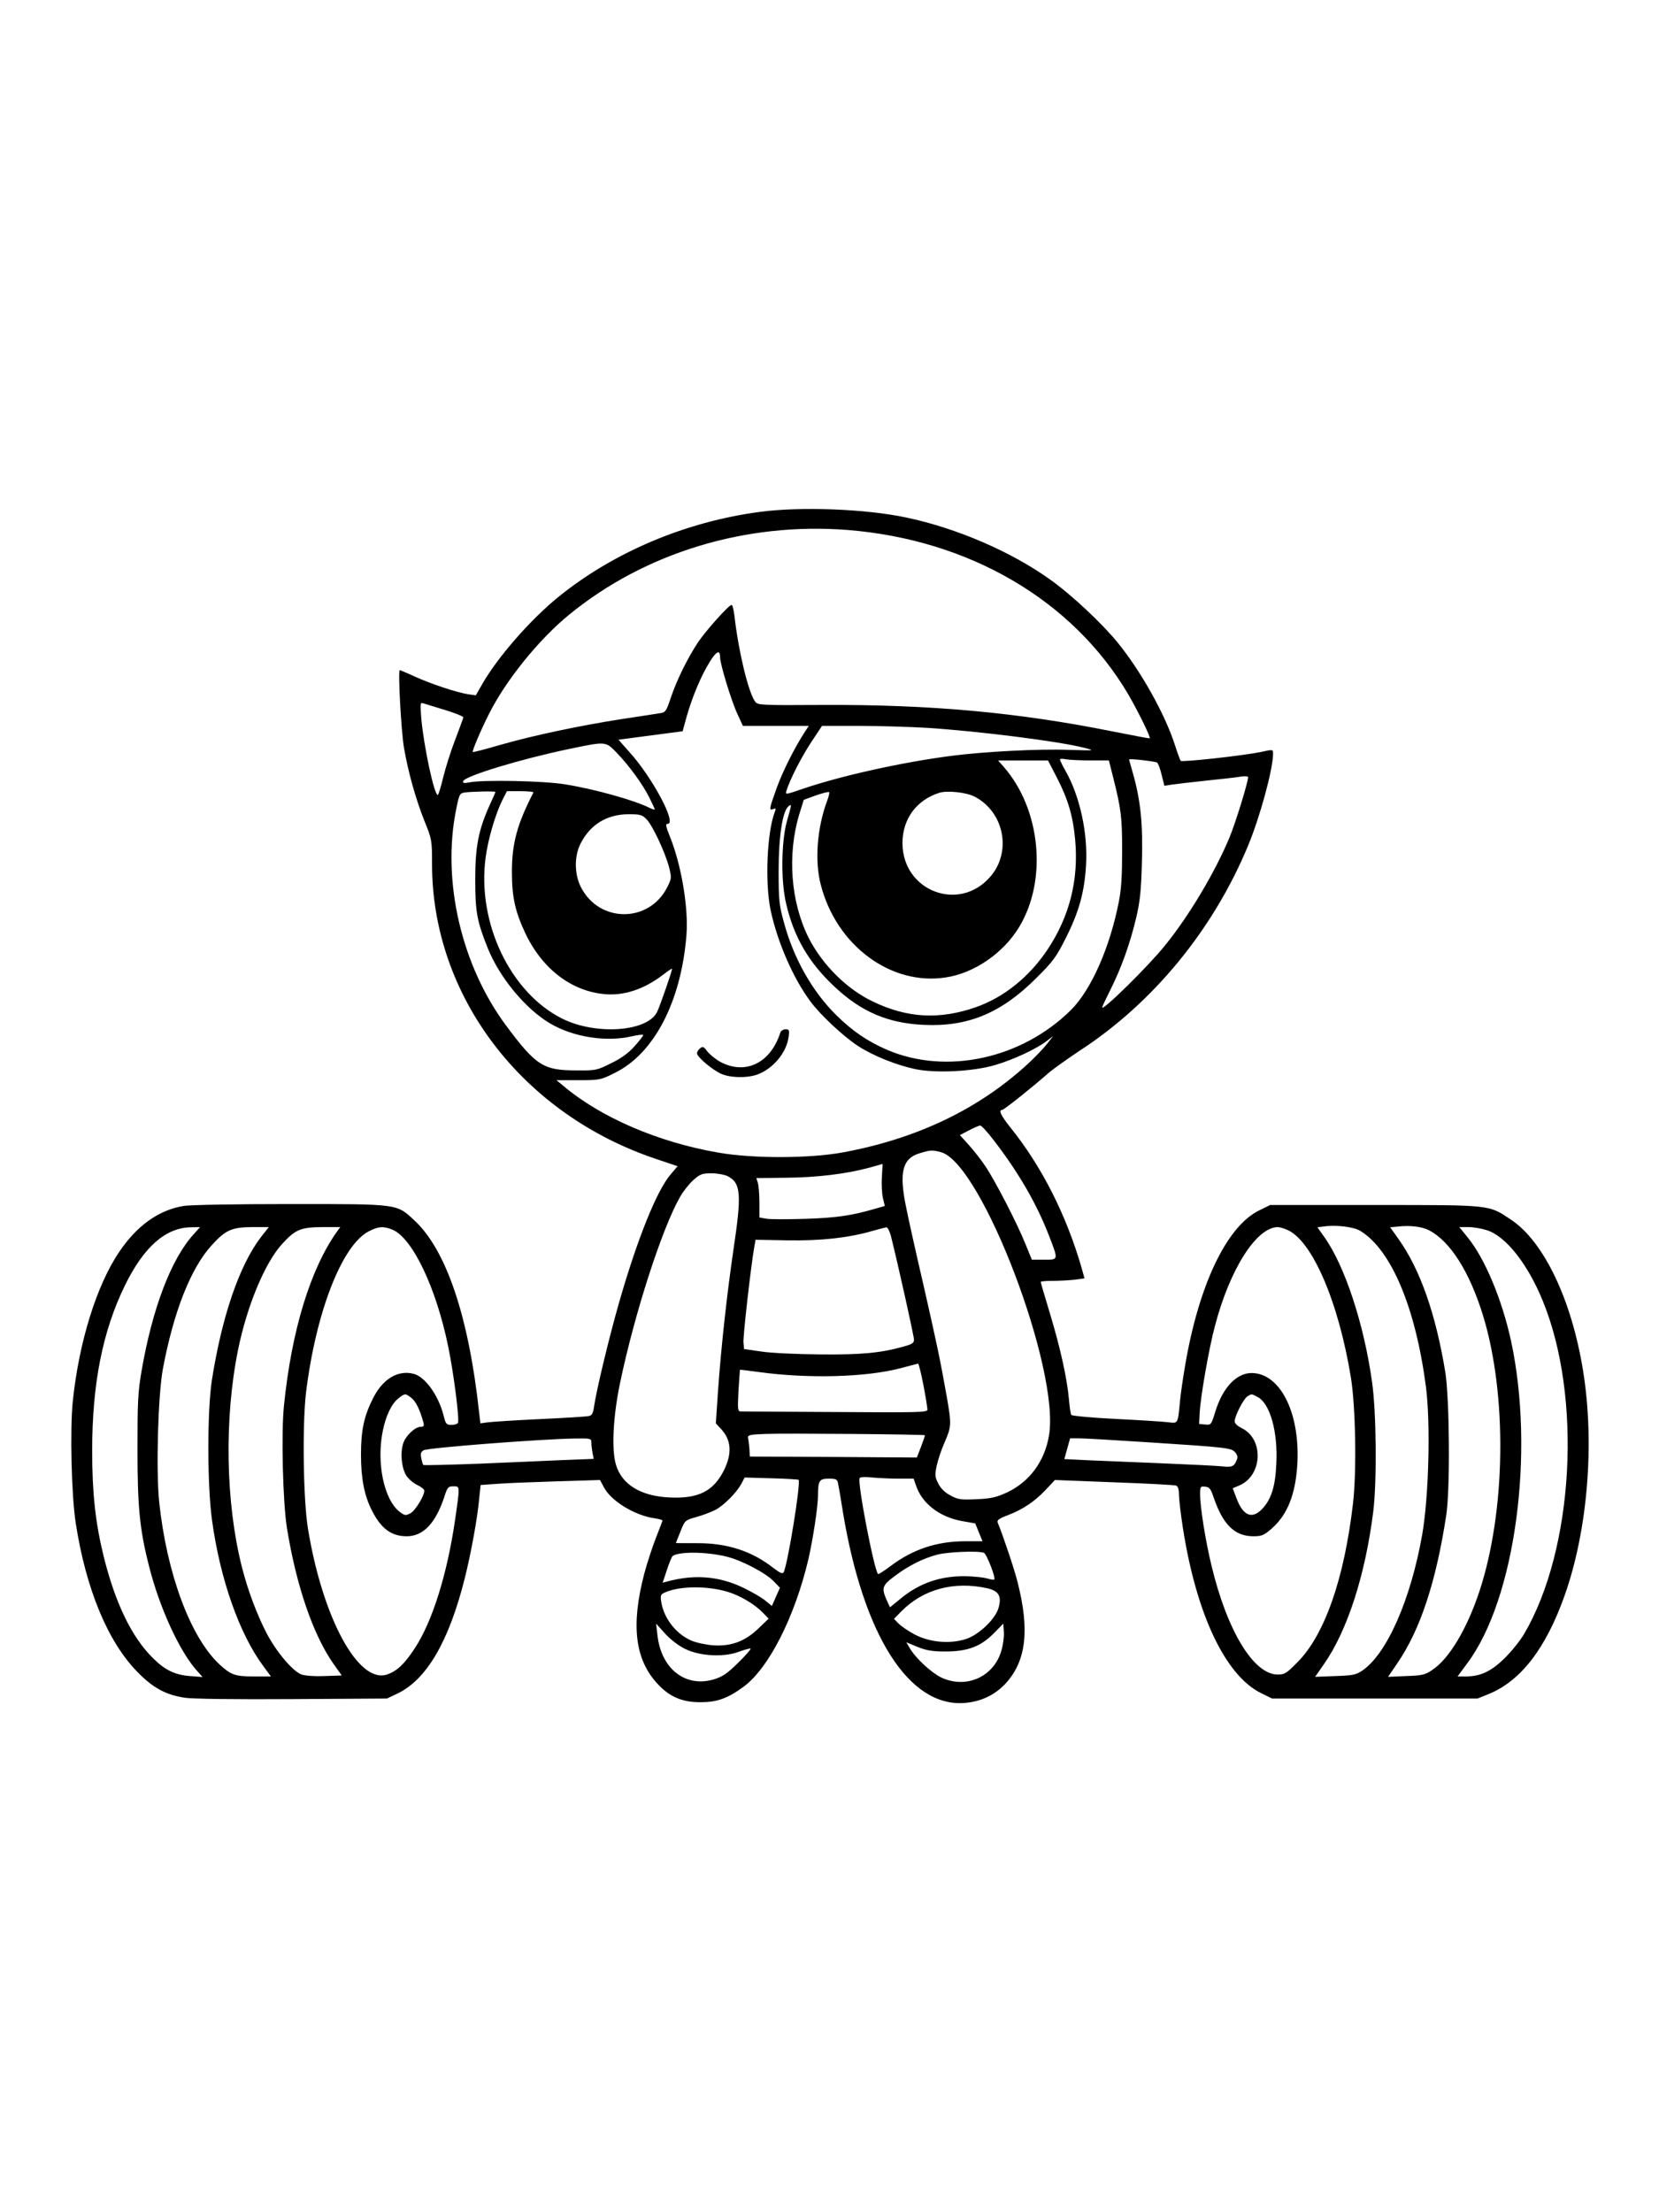 <?xml version="1.0" standalone="no"?>
<!DOCTYPE svg PUBLIC "-//W3C//DTD SVG 20010904//EN"
 "http://www.w3.org/TR/2001/REC-SVG-20010904/DTD/svg10.dtd">
<svg version="1.0" xmlns="http://www.w3.org/2000/svg"
 width="864pt" height="1152pt" viewBox="0 0 864 1152"
 preserveAspectRatio="xMidYMid meet">

<g transform="translate(0,1152) scale(0.1,-0.1)"
fill="#000000" stroke="none">
<path d="M3955 8854 c-384 -51 -758 -209 -1045 -441 -147 -119 -318 -314 -400
-458 l-32 -56 -42 6 c-63 11 -190 53 -274 91 -41 19 -77 34 -80 34 -10 0 7
-316 22 -405 22 -126 60 -263 106 -379 39 -96 40 -101 40 -225 0 -689 470
-1305 1172 -1538 l107 -36 -35 -41 c-73 -84 -174 -335 -269 -666 -54 -188
-118 -456 -131 -543 -5 -37 -11 -48 -28 -51 -11 -3 -127 -10 -256 -16 -129 -6
-251 -14 -272 -17 l-36 -5 -7 58 c-54 499 -171 845 -337 999 -94 87 -78 85
-647 85 -273 0 -522 -4 -555 -10 -129 -21 -243 -102 -335 -239 -118 -174 -210
-470 -242 -779 -15 -148 -7 -493 16 -637 53 -340 166 -614 321 -772 80 -82
147 -119 247 -134 37 -6 267 -9 557 -7 l495 3 55 26 c152 73 267 270 350 598
32 128 67 316 76 421 l7 67 86 6 c47 4 187 9 311 13 l225 7 20 -38 c38 -72
162 -148 268 -162 20 -3 37 -8 37 -11 0 -3 -16 -45 -35 -93 -19 -49 -46 -132
-60 -185 -70 -268 -48 -447 70 -573 63 -68 129 -96 225 -95 85 0 140 20 222
80 132 97 267 364 338 664 24 105 50 275 50 332 0 78 7 88 56 88 37 0 44 -3
48 -22 3 -13 15 -81 26 -153 107 -644 345 -1016 634 -993 85 7 156 41 211 99
109 117 129 278 64 532 -16 65 -78 249 -103 308 -5 12 6 21 51 38 79 30 142
72 199 133 l48 51 308 -12 c170 -6 315 -14 323 -17 10 -4 15 -20 15 -48 0 -22
9 -99 20 -170 70 -451 221 -771 408 -863 l57 -28 535 0 535 0 57 23 c168 68
299 238 397 515 120 340 157 793 95 1172 -59 366 -204 670 -374 783 -118 79
-97 77 -710 77 l-545 0 -57 -28 c-170 -83 -316 -390 -387 -814 -11 -65 -23
-147 -26 -183 -11 -116 -9 -113 -63 -106 -26 3 -148 11 -272 17 -124 6 -228
16 -231 21 -3 5 -9 42 -12 81 -10 109 -44 265 -98 444 -27 89 -49 164 -49 167
0 4 28 6 63 6 34 0 85 3 114 6 l51 7 -14 51 c-80 278 -208 531 -372 735 -49
61 -63 91 -43 91 9 0 156 117 240 191 25 22 100 75 166 119 381 248 693 629
874 1064 63 151 131 401 131 481 0 23 0 23 -64 9 -91 -19 -410 -54 -417 -46
-3 4 -16 38 -28 76 -52 165 -179 391 -302 542 -82 100 -240 248 -350 326 -202
145 -487 268 -749 323 -211 45 -552 58 -765 29z m461 -94 c634 -51 1172 -367
1460 -856 50 -86 118 -224 112 -229 -2 -1 -88 15 -193 36 -492 99 -952 141
-1514 138 -316 -2 -335 -1 -348 17 -36 49 -87 262 -108 447 -4 31 -10 57 -15
57 -14 0 -134 -134 -175 -195 -55 -84 -110 -195 -141 -287 -24 -72 -28 -78
-57 -82 -18 -3 -108 -17 -202 -31 -217 -34 -460 -85 -633 -135 -75 -22 -138
-38 -140 -36 -4 5 42 114 84 197 88 176 260 389 418 518 396 324 922 483 1452
441z m-666 -662 c0 -35 59 -229 90 -295 l29 -63 171 0 172 0 -21 -32 c-53 -82
-116 -207 -147 -294 -39 -109 -40 -116 -17 -107 13 5 15 3 9 -13 -42 -105 -53
-375 -22 -517 36 -166 118 -353 206 -471 51 -70 172 -183 250 -234 76 -49 196
-98 295 -119 107 -23 304 -13 418 21 95 28 211 82 267 124 l35 27 -33 -42
c-18 -23 -63 -70 -100 -104 -257 -236 -578 -389 -962 -460 -175 -32 -468 -33
-650 -1 -313 54 -614 184 -808 349 l-34 28 114 0 c112 0 116 1 190 38 205 101
345 371 373 717 11 143 -26 364 -86 513 -22 54 -24 67 -12 67 50 0 -81 244
-201 376 l-55 62 167 22 167 22 22 80 c30 104 75 210 119 281 35 57 54 65 54
25z m-1430 -276 c52 -16 94 -33 93 -38 -1 -5 -20 -57 -42 -115 -23 -59 -51
-148 -63 -198 -12 -50 -25 -91 -28 -91 -19 0 -73 254 -86 399 -6 80 -6 84 12
78 10 -3 62 -19 114 -35z m2505 -92 c269 -17 697 -71 825 -105 54 -14 52 -14
-82 -10 -160 6 -442 -9 -613 -31 -255 -33 -573 -103 -778 -173 -87 -30 -88
-30 -81 -8 18 58 80 179 130 254 l55 83 192 0 c106 0 264 -5 352 -10z m-1613
-130 c64 -67 134 -162 169 -232 16 -32 29 -60 29 -63 0 -3 -12 1 -27 8 -79 40
-290 99 -443 123 -112 18 -423 24 -494 10 -29 -6 -37 -4 -34 6 9 27 303 116
553 168 192 40 189 40 247 -20z m2467 -40 l96 0 22 -87 c42 -168 47 -207 47
-383 0 -127 -4 -200 -17 -265 -47 -240 -144 -459 -249 -564 -257 -255 -649
-340 -958 -208 -102 44 -181 98 -266 182 -123 122 -220 292 -271 480 -25 91
-28 115 -28 270 0 177 20 310 51 336 18 15 18 13 -8 -78 -29 -105 -32 -311 -4
-428 40 -174 118 -308 252 -433 139 -131 278 -190 464 -199 230 -11 404 61
585 242 91 90 106 111 158 215 67 134 95 236 103 375 10 166 -32 359 -107 491
-16 28 -29 55 -29 59 0 4 14 5 31 1 17 -3 75 -6 128 -6z m347 -11 c6 -5 17
-34 24 -65 l14 -56 38 6 c21 3 102 13 180 21 79 8 160 17 181 21 20 3 37 2 37
-3 0 -26 -65 -237 -96 -312 -75 -181 -211 -410 -338 -566 -86 -107 -326 -343
-326 -321 0 4 20 46 44 94 55 110 101 237 133 372 20 85 26 141 30 290 6 198
-7 326 -48 467 -10 37 -19 68 -19 68 0 6 138 -10 146 -16z m-523 -76 c59 -114
85 -202 96 -322 20 -210 -28 -402 -143 -575 -95 -143 -228 -250 -374 -301
-190 -66 -357 -57 -537 30 -136 65 -263 192 -334 332 -93 186 -112 433 -48
644 l23 74 63 23 c35 12 66 20 69 17 3 -2 -2 -24 -11 -47 -52 -141 -65 -313
-32 -437 82 -316 366 -525 650 -481 149 22 301 127 383 263 148 245 112 614
-81 834 l-29 33 130 0 130 0 45 -87z m-2923 -77 c0 -2 -13 -33 -30 -69 -58
-129 -75 -215 -75 -387 0 -168 9 -217 65 -357 62 -154 196 -316 324 -392 122
-72 293 -99 429 -67 31 7 57 10 57 6 0 -4 -21 -31 -46 -59 -31 -35 -70 -63
-122 -88 -74 -37 -79 -38 -182 -37 -170 0 -209 25 -364 233 -233 313 -335 753
-261 1123 16 81 19 87 44 91 34 5 161 8 161 3z m198 -3 c-85 -165 -112 -265
-112 -413 0 -132 17 -207 69 -318 88 -187 241 -304 415 -319 101 -9 205 26
303 101 26 20 47 34 47 31 0 -13 -63 -194 -78 -225 -51 -103 -319 -122 -495
-34 -270 136 -443 499 -398 838 13 98 51 226 87 299 l24 47 71 0 c39 0 69 -3
67 -7z m2297 -21 c155 -80 196 -289 81 -419 -163 -186 -456 -72 -456 177 0
124 72 223 190 261 41 14 142 3 185 -19z m-1709 -117 c32 -32 97 -171 118
-249 14 -57 14 -60 -9 -106 -95 -188 -355 -187 -450 1 -34 67 -35 161 -1 227
51 99 136 151 249 152 60 0 71 -3 93 -25z m1804 -1666 c132 -170 229 -336 296
-511 46 -120 47 -118 -29 -118 l-63 0 -34 83 c-42 105 -159 332 -209 405 -21
32 -59 80 -85 109 l-47 52 48 25 c26 14 53 25 58 25 6 0 35 -31 65 -70z m-269
-69 c212 -59 621 -1133 562 -1476 -23 -135 -102 -241 -219 -296 -55 -25 -82
-32 -158 -35 -82 -4 -96 -2 -135 19 -29 15 -52 37 -64 62 -18 34 -19 45 -9 92
6 29 24 84 41 122 36 83 37 93 12 237 -34 192 -51 273 -122 585 -39 168 -79
347 -89 399 -39 184 -21 258 68 285 58 18 68 18 113 6z m-308 -127 c-3 -38 0
-87 5 -111 l10 -42 -52 -15 c-121 -35 -200 -47 -362 -52 -95 -3 -187 -3 -205
1 l-34 6 0 77 c0 43 -4 89 -8 103 l-8 25 153 2 c160 1 316 20 434 52 38 11 70
19 70 20 1 1 -1 -29 -3 -66z m-803 2 c69 -36 73 -93 30 -381 -34 -232 -65
-512 -81 -743 l-11 -163 25 -27 c56 -58 61 -129 17 -218 -55 -109 -133 -148
-283 -141 -150 7 -248 67 -279 170 -24 78 -15 254 21 425 75 361 218 804 312
969 16 29 47 68 69 88 36 32 46 36 96 36 30 0 68 -7 84 -15z m3295 -285 c161
-99 287 -399 341 -810 25 -192 15 -574 -19 -770 -60 -341 -185 -624 -313 -710
-33 -22 -50 -25 -141 -28 l-104 -4 46 66 c122 174 216 466 257 796 19 154 16
516 -6 670 -42 305 -143 611 -251 761 l-34 48 32 4 c64 10 158 -2 192 -23z
m356 4 c112 -57 213 -218 283 -446 126 -413 118 -1015 -18 -1431 -65 -198
-159 -356 -248 -414 -36 -25 -53 -28 -135 -31 l-94 -4 47 69 c120 174 203 425
256 773 21 137 17 608 -5 745 -50 304 -131 534 -243 692 l-44 62 42 4 c64 7
124 -1 159 -19z m-6434 -23 c-116 -129 -213 -383 -269 -706 -20 -114 -22 -165
-22 -415 0 -294 11 -413 60 -605 55 -219 161 -449 253 -549 l26 -29 -65 5
c-80 6 -132 32 -194 94 -111 110 -196 287 -256 529 -43 174 -60 331 -60 550 0
349 54 622 170 860 98 201 212 302 344 304 l48 1 -35 -39z m352 -13 c-113
-148 -204 -415 -256 -748 -24 -161 -24 -543 1 -725 42 -308 143 -595 268 -762
l39 -53 -85 0 c-102 0 -122 7 -182 62 -152 140 -276 475 -315 847 -17 164 -6
555 19 691 56 300 146 527 255 646 72 79 104 93 209 94 l88 0 -41 -52z m397
30 c-139 -195 -237 -514 -277 -906 -15 -144 -6 -501 15 -637 49 -303 137 -561
246 -714 l40 -56 -92 -3 c-54 -2 -103 2 -120 9 -46 19 -130 119 -180 215 -50
97 -97 221 -128 343 -85 334 -93 774 -20 1133 47 230 140 453 230 551 69 75
96 86 209 87 l93 0 -16 -22z m289 8 c103 -44 226 -300 289 -607 29 -139 60
-385 51 -399 -4 -6 -19 -10 -34 -10 -26 0 -30 5 -40 46 -27 108 -97 205 -157
220 -82 21 -161 -27 -211 -127 -47 -93 -63 -166 -63 -294 0 -123 17 -212 56
-289 48 -96 102 -136 182 -136 87 0 151 68 197 208 15 47 19 52 46 52 35 0 35
6 9 -175 -41 -282 -118 -528 -209 -667 -54 -83 -94 -121 -146 -138 -149 -49
-335 295 -411 759 -25 151 -30 544 -10 711 51 415 186 764 325 837 51 27 78
29 126 9z m2595 -33 c35 -139 120 -520 120 -539 0 -18 -10 -24 -57 -37 -120
-33 -217 -42 -433 -40 -118 1 -255 7 -305 15 l-90 13 -3 34 c-3 30 38 392 56
496 l7 39 165 -3 c176 -3 318 13 440 48 36 10 70 19 76 20 7 0 17 -20 24 -46z
m2063 33 c130 -54 269 -376 333 -773 24 -152 30 -489 10 -655 -45 -386 -146
-678 -286 -821 -60 -61 -69 -67 -106 -67 -125 0 -263 227 -344 565 -32 131
-60 308 -60 374 0 40 2 42 27 39 22 -2 29 -12 43 -54 49 -144 110 -204 208
-204 43 0 55 5 96 41 83 73 125 183 133 344 12 263 -92 465 -239 465 -79 0
-151 -77 -189 -202 -21 -68 -22 -69 -53 -66 l-31 3 3 60 c5 86 48 333 79 449
77 295 215 513 326 516 10 0 32 -6 50 -14z m1043 -3 c98 -33 209 -174 287
-363 208 -503 164 -1296 -95 -1738 -18 -31 -62 -87 -98 -123 -71 -71 -128 -99
-206 -99 l-43 0 50 68 c250 333 354 1099 228 1681 -47 215 -136 428 -226 538
l-43 53 48 0 c27 0 71 -8 98 -17z m-2937 -805 c12 -62 21 -120 21 -129 0 -14
-49 -15 -477 -12 -263 1 -486 3 -495 3 -16 0 -17 10 -12 108 4 59 7 108 8 109
1 1 46 -5 100 -12 253 -35 558 -27 735 20 47 12 89 23 92 24 4 0 16 -50 28
-111z m-2666 -68 c23 -18 44 -61 62 -127 5 -18 2 -23 -14 -23 -29 0 -78 -46
-91 -86 -17 -51 -8 -134 18 -171 12 -17 37 -38 57 -47 19 -9 35 -22 35 -29 -1
-28 -47 -103 -72 -117 -25 -13 -29 -13 -55 6 -83 62 -124 257 -89 425 17 81
46 140 82 168 33 26 35 26 67 1z m4407 5 c64 -33 106 -181 97 -348 -5 -117
-26 -184 -73 -234 -53 -56 -100 -37 -134 54 l-20 53 33 14 c123 51 131 244 12
300 -20 10 -35 24 -35 34 0 28 47 119 67 131 23 13 19 14 53 -4z m-1733 -199
c1 -1 -8 -27 -20 -59 l-22 -57 -435 3 -435 2 -2 40 c-2 22 -5 48 -7 57 -3 15
8 18 93 21 89 4 823 -2 828 -7z m-1737 -40 c0 -13 3 -37 6 -53 l6 -30 -154 -6
c-84 -4 -282 -12 -440 -19 -158 -6 -290 -9 -293 -7 -3 3 -8 19 -11 36 -5 24
-2 33 13 41 24 13 605 58 786 61 85 1 87 1 87 -23z m2890 4 c420 -27 440 -30
461 -51 11 -11 16 -26 12 -36 -14 -39 -25 -45 -77 -39 -28 3 -170 10 -316 16
-146 6 -319 13 -386 16 l-121 6 15 54 15 54 46 0 c25 0 183 -9 351 -20z
m-1811 -196 c13 -12 -57 -444 -78 -482 -5 -9 -19 -3 -52 22 -113 89 -240 130
-396 130 -62 0 -113 0 -113 1 0 1 11 28 24 60 23 58 24 59 82 75 33 9 77 26
99 37 45 23 115 94 138 140 l15 29 139 -4 c76 -2 140 -6 142 -8z m522 6 l77 0
12 -34 c31 -95 123 -166 241 -187 l68 -12 19 -47 19 -46 -91 0 c-146 0 -272
-42 -385 -127 -35 -26 -65 -46 -68 -44 -21 22 -109 478 -96 500 3 6 30 7 66 3
33 -3 95 -6 138 -6z m-897 -406 c76 -18 204 -85 245 -128 l33 -34 -21 -47 -21
-48 -33 27 c-17 15 -69 45 -114 67 -128 62 -257 72 -400 33 l-22 -6 21 63 c11
35 25 68 29 74 25 26 174 26 283 -1z m1340 20 c14 -5 63 -131 54 -139 -2 -3
-20 0 -39 6 -19 5 -68 10 -109 11 -131 2 -241 -35 -340 -117 l-55 -45 -17 37
c-28 64 -24 77 42 126 72 54 145 91 220 111 55 15 215 21 244 10z m19 -185
c59 -14 75 -42 57 -103 -17 -58 -102 -139 -169 -161 -83 -27 -189 -18 -268 24
-34 18 -71 44 -84 57 l-23 24 35 36 c115 118 276 162 452 123z m-1351 -19 c65
-20 140 -65 182 -109 l29 -30 -52 -50 c-69 -67 -141 -95 -236 -89 -39 3 -90
14 -115 25 -80 35 -142 115 -156 200 -6 37 -4 41 25 53 79 32 219 32 323 0z
m1423 -306 c-39 -136 -183 -200 -312 -140 -52 25 -134 100 -166 155 l-17 29
58 -24 c45 -18 76 -24 144 -24 117 0 184 25 253 94 l50 51 3 -43 c2 -24 -4
-68 -13 -98z m-1648 10 c78 -39 204 -45 282 -15 30 11 57 18 60 16 3 -3 -27
-37 -66 -75 -58 -57 -81 -72 -128 -86 -147 -42 -272 57 -291 231 l-7 60 47
-52 c27 -30 70 -63 103 -79z"/>
<path d="M4064 6143 c-52 -163 -188 -225 -321 -148 -22 14 -50 37 -61 52 -17
23 -22 25 -36 14 -9 -7 -16 -19 -16 -26 0 -19 77 -84 124 -106 48 -22 134 -24
189 -5 83 30 153 114 164 196 5 36 3 40 -16 40 -12 0 -24 -8 -27 -17z"/>
</g>
</svg>
